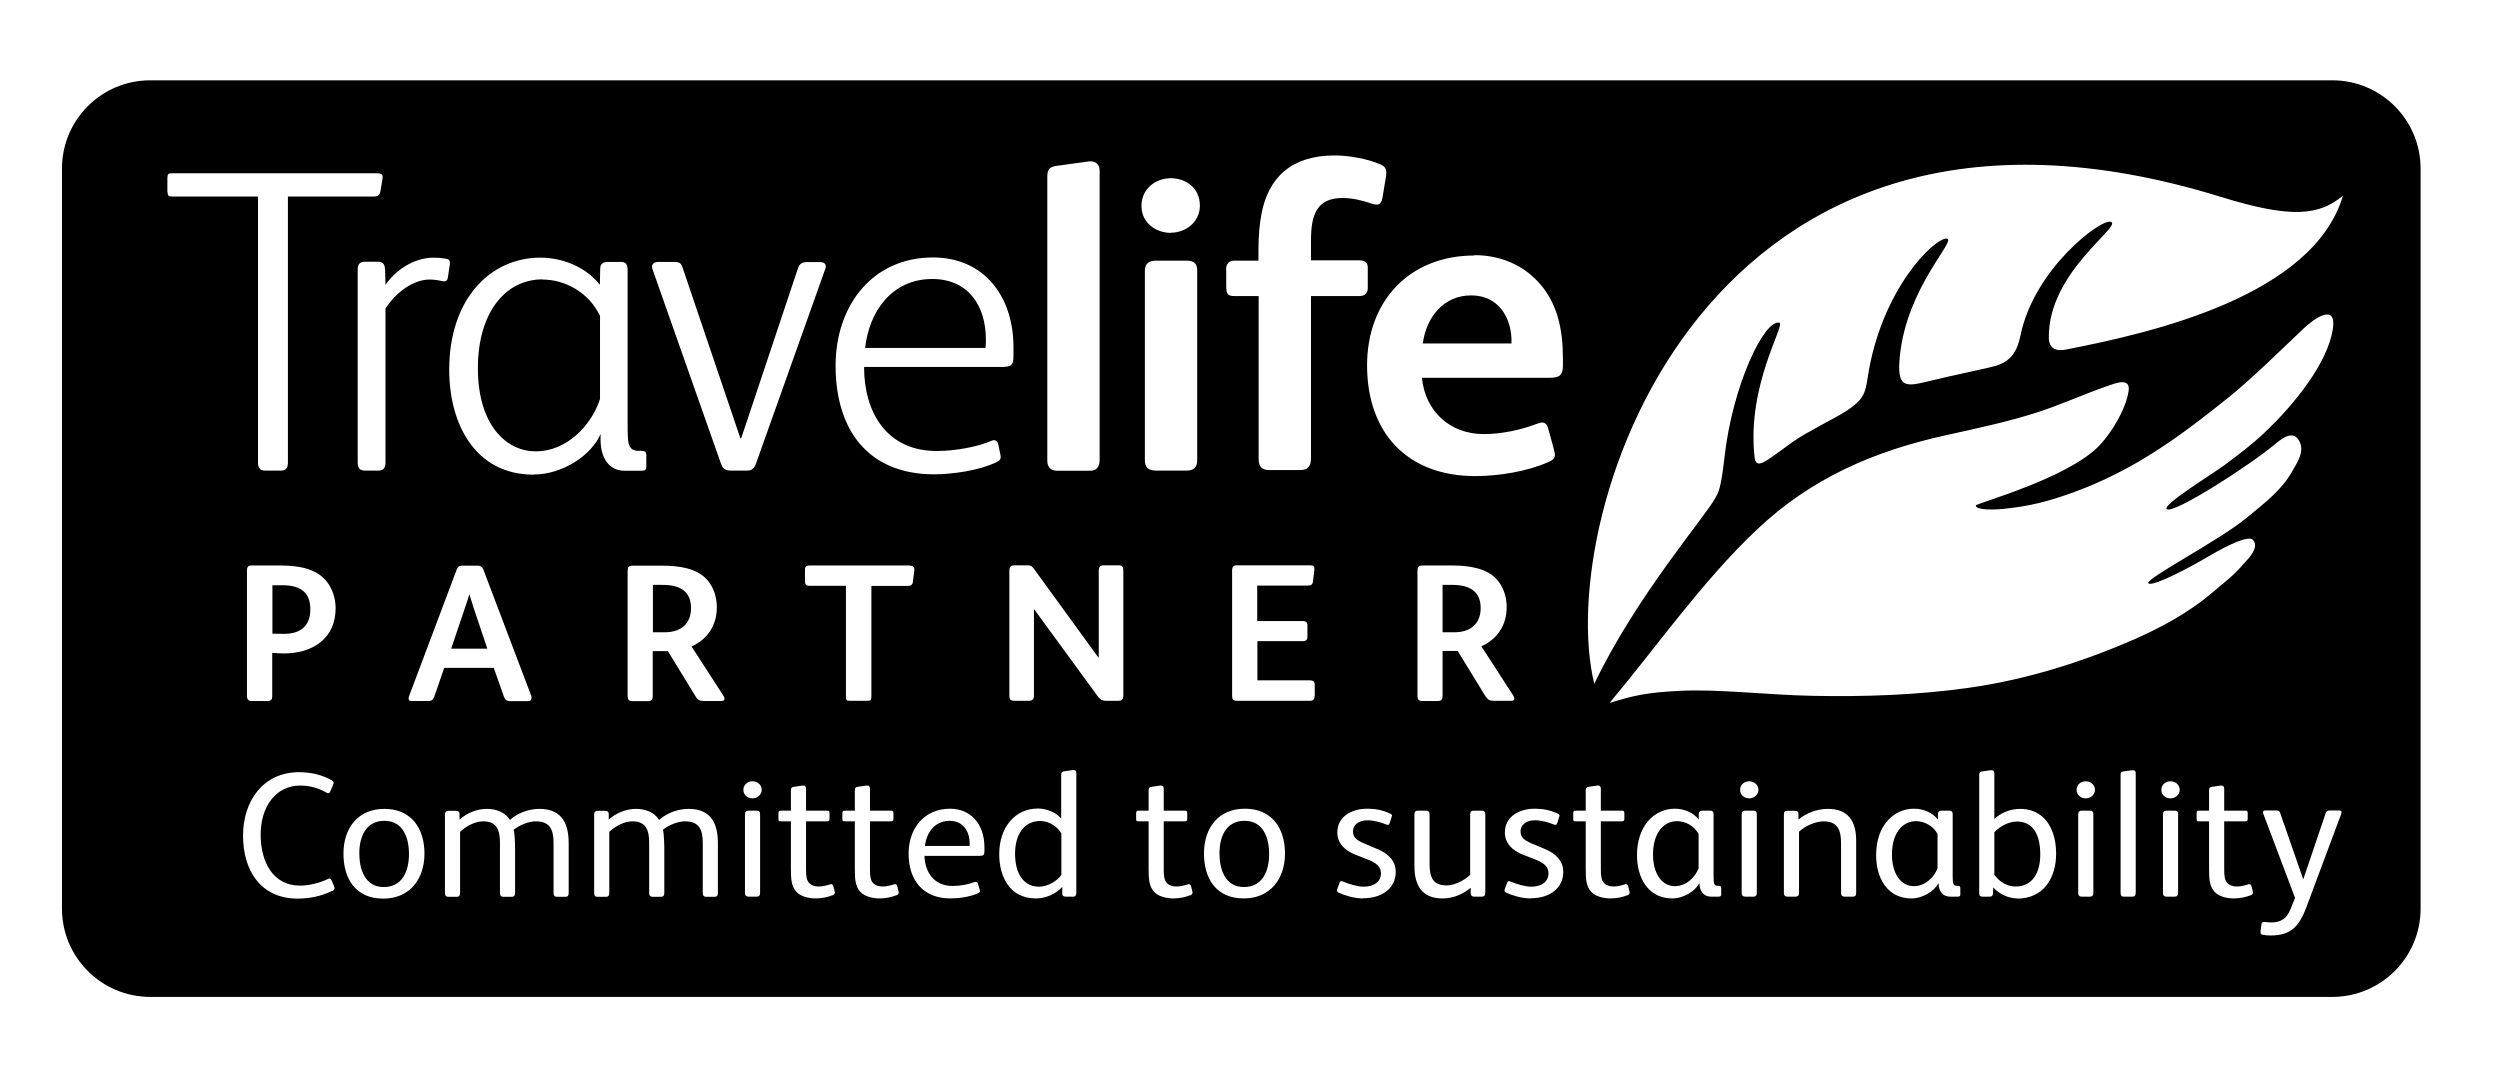 <?xml version="1.0" encoding="UTF-8"?>
<svg id="Layer_1" data-name="Layer 1" xmlns="http://www.w3.org/2000/svg" width="140.41" height="60" viewBox="0 0 140.41 60">
  <path d="m55.37,19.05c0-1.85-.97-3.38-3.01-3.38-2.29,0-3.55,1.85-3.77,3.87h6.76c.02-.17.02-.32.02-.49Z" style="stroke-width: 0px;"/>
  <path d="m58.43,46.11c-.9,0-1.42.74-1.42,1.84s.47,1.85,1.34,1.85c.47,0,1.01-.3,1.26-.66v-2.33c-.21-.38-.69-.7-1.18-.7Z" style="stroke-width: 0px;"/>
  <path d="m53.33,46.1c-.83,0-1.3.67-1.38,1.41h2.51v-.14c0-.68-.37-1.27-1.13-1.27Z" style="stroke-width: 0px;"/>
  <path d="m69.9,46.1c-1.08,0-1.41.95-1.41,1.83s.31,1.89,1.37,1.89,1.42-.92,1.42-1.85-.34-1.87-1.38-1.87Z" style="stroke-width: 0px;"/>
  <path d="m94.19,46.12c-.77,0-1.35.68-1.35,1.87,0,1.1.51,1.78,1.23,1.78.64,0,1.15-.51,1.33-1.01v-1.92c-.24-.45-.73-.72-1.21-.72Z" style="stroke-width: 0px;"/>
  <path d="m26.37,33.4h-.02c-.05.19-.12.42-.23.72l-.78,2.31h2.03l-.78-2.32c-.1-.31-.16-.54-.22-.71Z" style="stroke-width: 0px;"/>
  <path d="m15.87,32.87h-.57v2.72c.09,0,.58.01.65.01.93,0,1.48-.44,1.48-1.38,0-1-.62-1.35-1.56-1.35Z" style="stroke-width: 0px;"/>
  <path d="m84.89,19.02c-.05-1.26-.78-2.43-2.26-2.43-1.58,0-2.53,1.26-2.72,2.7h4.98s0-.22,0-.27Z" style="stroke-width: 0px;"/>
  <path d="m21.59,46.1c-1.08,0-1.41.95-1.41,1.83s.31,1.89,1.37,1.89,1.42-.92,1.42-1.85-.34-1.87-1.38-1.87Z" style="stroke-width: 0px;"/>
  <path d="m30.47,15.69c-2.09,0-3.63,1.87-3.63,4.99s1.53,4.67,3.26,4.67,3.12-1.46,3.6-2.94v-4.67c-.63-1.31-1.95-2.04-3.24-2.04Z" style="stroke-width: 0px;"/>
  <path d="m37.22,32.85h-.55v2.66h.68c.88,0,1.46-.47,1.46-1.36,0-.95-.63-1.3-1.59-1.3Z" style="stroke-width: 0px;"/>
  <path d="m107.61,46.12c-.77,0-1.35.68-1.35,1.87,0,1.1.51,1.78,1.23,1.78.64,0,1.15-.51,1.33-1.01v-1.92c-.24-.45-.73-.72-1.21-.72Z" style="stroke-width: 0px;"/>
  <path d="m81.57,32.85h-.55v2.66h.68c.88,0,1.46-.47,1.46-1.36,0-.95-.64-1.3-1.59-1.3Z" style="stroke-width: 0px;"/>
  <path d="m130.99,4.51H8.44c-2.74,0-4.96,2.22-4.96,4.96v41.56c0,2.74,2.22,4.96,4.96,4.96h122.55c2.74,0,4.96-2.22,4.96-4.96V9.47c0-2.74-2.22-4.96-4.96-4.96Zm-48.19,9.82c1.48,0,2.7.56,3.55,1.46,1.12,1.17,1.43,2.7,1.43,4.35v.37c0,.58-.19.71-.8.71h-7.12c.19,1.87,1.56,3.16,3.48,3.16,1.02,0,2.09-.24,2.99-.58.1-.02.17-.07.27-.07.17,0,.29.1.34.29l.34,1.24c.02.12.05.22.05.29,0,.17-.1.29-.39.41-1.19.53-2.82.78-4.08.78-3.82,0-6.08-2.43-6.08-6.22,0-3.65,2.41-6.17,6.03-6.17Zm-13.94.8c0-.29.15-.49.46-.49h1.36v-.66c0-.8.07-1.43.17-1.97.39-2.04,1.68-3.28,4.11-3.28.8,0,1.87.19,2.58.51.24.1.32.24.32.46,0,.12-.02.27-.05.41l-.17,1.02c-.05.22-.12.36-.32.36-.1,0-.17-.02-.27-.05-.49-.17-1.07-.32-1.65-.32-1.46,0-1.77.97-1.77,2.38v1.12h2.7c.29,0,.49.1.49.41v1.14c0,.32-.19.46-.49.46h-2.7v9.09c0,.44-.15.68-.61.68h-1.75c-.41,0-.58-.22-.58-.63v-9.14h-1.31c-.44,0-.51-.1-.51-.61v-.92Zm-10.04-5.23c0-.41.17-.53.49-.58l1.75-.24s.12-.02.17-.02c.29,0,.53.15.53.53v16.24c0,.41-.19.61-.53.61h-1.85c-.34,0-.56-.17-.56-.58v-15.95h0Zm-37.19,5.25l.02.85c.49-.73,1.51-1.53,2.72-1.53.17,0,.46.02.71.07.15.02.19.12.19.22v.05l-.12.8c-.02.12-.1.19-.19.19h-.05c-.24-.05-.51-.1-.78-.1-.87,0-1.85.66-2.48,1.63v8.66c0,.29-.12.44-.39.44h-.78c-.27,0-.39-.15-.39-.44v-10.85c0-.29.12-.44.39-.44h.75c.28,0,.39.15.39.44Zm-12.23-4.37v-.76c0-.24.05-.29.27-.29h11.48c.24,0,.34.05.34.19v.07l-.12.73c-.05.32-.22.32-.51.32h-4.69v14.95c0,.29-.12.44-.39.44h-.9c-.27,0-.39-.15-.39-.44v-14.95h-4.76c-.24,0-.32-.02-.32-.27Zm9.25,39.26c-.61.29-1.24.43-1.93.43-2.09,0-3.07-1.59-3.07-3.54s1.14-3.56,3.14-3.56c.66,0,1.28.14,1.83.45.08.05.12.08.12.14,0,.03-.01.07-.03.12l-.16.37c-.03.07-.07.1-.12.1-.03,0-.06-.01-.09-.03-.47-.27-.96-.4-1.49-.4-.64,0-1.21.28-1.59.76-.44.54-.62,1.27-.62,2.01,0,1.5.68,2.85,2.21,2.85.49,0,1.09-.14,1.56-.37.03-.02.06-.03.09-.03.05,0,.1.04.13.12l.13.31s.03.08.03.11c0,.07-.05.13-.14.17Zm-2.7-13.34c-.09,0-.58-.02-.66-.03v2.44c0,.17-.06.26-.28.26h-.88c-.18,0-.26-.08-.26-.3v-7.01c0-.22.06-.3.28-.3h1.59c1.16,0,2.02.22,2.56.84.35.41.55.97.55,1.56,0,1.7-1.29,2.54-2.9,2.54Zm5.58,13.77c-1.55,0-2.24-1.1-2.24-2.53s.81-2.51,2.3-2.51,2.25,1.07,2.25,2.52c0,1.41-.82,2.52-2.31,2.52Zm2.85-11.33c-.04.14-.12.23-.3.23h-.98c-.11,0-.15-.05-.15-.14,0-.03,0-.08.02-.12l2.68-7.12c.05-.13.13-.22.3-.22h.88c.17,0,.26.08.31.2l2.69,7.09c.02.05.02.1.02.14,0,.11-.05.18-.2.18h-.98c-.23,0-.31-.09-.37-.26l-.57-1.61h-2.78l-.57,1.65Zm7.56,11.02c0,.14-.06.21-.19.21h-.46c-.13,0-.2-.07-.2-.21v-2.81c0-.72-.18-1.22-.99-1.22-.41,0-.9.2-1.25.47.06.19.08.79.08,1.1v2.46c0,.14-.06.21-.19.21h-.46c-.13,0-.2-.07-.2-.21v-2.81c0-.69-.15-1.22-.94-1.22-.46,0-.94.26-1.3.59v3.44c0,.14-.06.21-.19.21h-.47c-.13,0-.19-.07-.19-.21v-4.42c0-.13.07-.2.19-.2h.43c.12,0,.2.05.2.18v.31c.43-.38.99-.6,1.53-.6s1.04.2,1.3.62c.46-.41,1.09-.62,1.67-.62.67,0,1.09.25,1.33.62.21.33.3.77.3,1.33v2.78h0Zm-1.96-23.5c-3.31,0-4.75-2.87-4.75-5.89,0-3.99,2.31-6.3,5.13-6.3,1.17,0,2.53.49,3.33,1.53l.02-.9c0-.29.17-.39.44-.39h.73c.27,0,.37.15.37.44v8.54c0,.68,0,1.14.1,1.34.1.22.27.29.51.29h.17c.19,0,.27.05.27.27v.61c0,.19-.07.24-.29.24h-.92c-.95,0-1.36-.8-1.36-1.75v-.32c-.49,1.19-2.14,2.28-3.75,2.28Zm10.34,23.5c0,.14-.06.21-.19.21h-.46c-.13,0-.2-.07-.2-.21v-2.81c0-.72-.18-1.22-.99-1.22-.41,0-.9.2-1.25.47.06.19.08.79.08,1.1v2.46c0,.14-.06.21-.19.21h-.46c-.13,0-.2-.07-.2-.21v-2.81c0-.69-.15-1.22-.94-1.22-.46,0-.94.26-1.3.59v3.44c0,.14-.06.21-.19.21h-.47c-.13,0-.19-.07-.19-.21v-4.42c0-.13.07-.2.19-.2h.43c.12,0,.2.05.2.18v.31c.43-.38.99-.6,1.53-.6s1.04.2,1.3.62c.46-.41,1.09-.62,1.67-.62.67,0,1.09.25,1.33.62.21.33.3.77.3,1.33v2.78h0Zm.2-10.79h-1c-.2,0-.33-.05-.43-.22l-1.58-2.58h-.85v2.53c0,.17-.06.28-.25.28h-.9c-.19,0-.26-.09-.26-.28v-7.01c0-.24.05-.32.3-.32h1.63c.95,0,1.97.14,2.55.81.35.41.53.94.53,1.54,0,1.01-.54,1.8-1.42,2.19l1.8,2.78c.03.05.05.11.05.15,0,.09-.06.13-.16.13Zm-.01-13.28l-3.87-10.99s-.02-.07-.02-.12c0-.15.12-.27.34-.27h.85c.34,0,.44.07.51.27l3.26,9.63h.05l3.19-9.55c.07-.24.24-.34.51-.34h.73c.17,0,.32.07.32.24,0,.05,0,.07-.02.12l-3.92,11.01c-.1.24-.24.34-.46.34h-.95c-.3,0-.44-.13-.52-.35Zm2.18,24.06c0,.14-.06.21-.19.21h-.46c-.13,0-.2-.07-.2-.21v-4.42c0-.14.07-.2.2-.2h.46c.13,0,.19.06.19.2v4.42Zm-.43-5.31c-.27,0-.51-.19-.51-.48s.24-.48.51-.48.52.19.52.48-.26.48-.52.48Zm4.49,5.44c-.23.1-.59.18-.93.18-.43,0-.86-.12-1.09-.37-.29-.32-.31-.72-.31-1.34v-2.62h-.55c-.13,0-.15-.02-.15-.15v-.31c0-.1.04-.14.13-.14h.57v-1.14c0-.14.04-.18.17-.2l.49-.07h.04c.1,0,.15.07.15.18v1.23h1.18c.09,0,.14.02.14.13v.34c0,.1-.05.13-.15.13h-1.17v2.7c0,.33.02.59.17.76.11.12.29.2.55.2.23,0,.47-.07.63-.12.02-.01.04-.01.06-.01.05,0,.1.03.12.1l.08.32s.01.03.01.04c0,.09-.06.14-.14.17Zm3.59,0c-.23.1-.59.18-.93.18-.43,0-.86-.12-1.09-.37-.29-.32-.31-.72-.31-1.34v-2.62h-.55c-.13,0-.15-.02-.15-.15v-.31c0-.1.04-.14.13-.14h.57v-1.14c0-.14.04-.18.17-.2l.49-.07h.04c.1,0,.15.07.15.18v1.23h1.18c.09,0,.14.02.14.13v.34c0,.1-.05.13-.15.13h-1.17v2.7c0,.33.02.59.17.76.11.12.29.2.55.2.23,0,.47-.07.63-.12.02-.01.04-.01.06-.01.05,0,.1.03.12.1l.08.32s.01.03.01.04c0,.09-.06.14-.14.17Zm-1.4-17.38v6.21c0,.21-.04.25-.23.25h-.97c-.2,0-.23-.04-.23-.24v-6.22h-2.05c-.19,0-.25-.08-.25-.26v-.65c0-.17.08-.23.24-.23h5.56c.29,0,.36.09.34.28l-.08.64c-.02.19-.14.23-.34.23h-1.98Zm6.35,14.89c0,.23-.04.28-.3.28h-3.07c.03.95.57,1.69,1.58,1.69.41,0,.87-.08,1.2-.21.04-.01.07-.02.1-.02.05,0,.1.02.12.09l.11.37s.01.04.01.05c0,.06-.04.09-.12.13-.43.2-1.07.29-1.53.29-1.54,0-2.36-1.01-2.36-2.52,0-1.43.89-2.52,2.33-2.52.57,0,1.03.21,1.36.55.4.41.57,1,.57,1.65v.17h0Zm-2.82-21.15c-3.72,0-5.54-2.5-5.54-6.1,0-3.38,2.07-6.08,5.47-6.08,2.87,0,4.52,2.19,4.52,5.03v.46c0,.53-.07.66-.68.66h-7.71c0,2.58,1.29,4.72,4.08,4.72,1.05,0,2.31-.24,3.04-.56.07-.02.12-.05.17-.05.12,0,.22.1.24.22l.12.56c.02.07.02.15.02.19,0,.12-.07.19-.24.27-.97.47-2.48.68-3.5.68Zm7.98,23.51c0,.13-.06.21-.15.21h-.43c-.15,0-.21-.06-.21-.19v-.36c-.33.38-.91.65-1.48.65-1.44,0-2.06-1.18-2.06-2.49,0-1.47.86-2.56,2.18-2.56.46,0,1.01.21,1.3.56v-2.44c0-.13.03-.19.16-.21l.49-.07h.05c.1,0,.15.05.15.17v6.73h0Zm2.64-11.09c0,.24-.1.3-.26.3h-.74c-.17,0-.31-.08-.42-.23l-3.58-4.9h-.02v4.84c0,.21-.1.29-.29.29h-.79c-.21,0-.3-.05-.3-.28v-7.03c0-.23.1-.3.3-.3h.72c.18,0,.26.05.37.21l3.61,4.97h.02v-4.89c0-.21.1-.29.29-.29h.83c.23,0,.26.12.26.3v7.01Zm3.75,11.22c-.23.1-.59.18-.93.18-.43,0-.86-.12-1.09-.37-.29-.32-.31-.72-.31-1.34v-2.62h-.55c-.13,0-.15-.02-.15-.15v-.31c0-.1.04-.14.13-.14h.57v-1.14c0-.14.04-.18.17-.2l.49-.07h.04c.1,0,.15.07.15.18v1.23h1.18c.09,0,.14.02.14.13v.34c0,.1-.05.13-.15.13h-1.17v2.7c0,.33.02.59.17.76.11.12.29.2.55.2.23,0,.47-.07.63-.12.02-.01.04-.01.06-.01.05,0,.1.03.12.1l.08.32s.01.03.01.04c0,.09-.06.14-.14.17Zm.4-24.46c0,.44-.19.61-.61.61h-1.7c-.44,0-.63-.17-.63-.61v-10.62c0-.41.24-.56.63-.56h1.7c.39,0,.61.12.61.56v10.62Zm-1.48-12.74c-.8,0-1.65-.53-1.65-1.51s.8-1.56,1.65-1.56,1.63.56,1.63,1.53-.83,1.53-1.63,1.53Zm4.1,37.38c-1.55,0-2.24-1.1-2.24-2.53s.81-2.51,2.3-2.51,2.25,1.07,2.25,2.52c0,1.41-.82,2.52-2.31,2.52Zm3.97-11.36c0,.18-.08.26-.26.26h-4.07c-.22,0-.3-.05-.3-.3v-7.03c0-.18.08-.28.25-.28h4.14c.18,0,.23.06.23.19v.06l-.08.66c-.02.2-.14.23-.37.23h-2.76v1.99h2.54c.21,0,.28.09.28.24v.63c0,.19-.08.26-.26.26h-2.55v2.2h2.94c.19,0,.28.08.28.25v.63h0Zm2.73,11.36c-.51,0-1.04-.17-1.37-.32-.07-.03-.1-.08-.1-.13,0-.02,0-.04.01-.06l.13-.36c.02-.06.06-.1.11-.1.02,0,.04,0,.06.01.37.16.85.3,1.19.3.58,0,.97-.28.97-.75,0-.39-.29-.6-.75-.78l-.67-.26c-.59-.23-1.03-.63-1.03-1.26,0-.88.8-1.33,1.68-1.33.43,0,.85.07,1.3.28.06.03.09.06.09.1,0,.02-.01.05-.02.08l-.11.35c-.02.07-.06.1-.11.1-.02,0-.05-.01-.08-.02-.26-.12-.73-.24-1.05-.24-.53,0-.82.28-.82.62s.2.5.62.68l.78.33c.55.23,1,.63,1,1.27,0,.92-.77,1.48-1.83,1.48Zm6.86-.32c0,.15-.06.22-.2.22h-.43c-.12,0-.19-.07-.19-.19v-.31c-.47.39-1.01.6-1.59.6-1.15,0-1.57-.74-1.57-1.81v-2.92c0-.14.07-.2.2-.2h.45c.13,0,.2.06.2.2v2.79c0,.71.16,1.21.96,1.21.44,0,1-.29,1.32-.59v-3.41c0-.14.06-.2.19-.2h.47c.13,0,.19.06.19.2v4.4Zm.03-11l-1.58-2.58h-.85v2.53c0,.17-.06.28-.25.28h-.9c-.19,0-.26-.09-.26-.28v-7.01c0-.24.05-.32.3-.32h1.63c.95,0,1.97.14,2.55.81.35.41.53.94.53,1.54,0,1.01-.54,1.8-1.42,2.19l1.8,2.78c.03.05.05.11.05.15,0,.09-.06.13-.16.13h-1c-.2,0-.33-.05-.43-.22Zm2.52,11.32c-.51,0-1.04-.17-1.37-.32-.07-.03-.1-.08-.1-.13,0-.02,0-.04.01-.06l.13-.36c.02-.06.06-.1.11-.1.02,0,.04,0,.06.01.37.16.85.3,1.19.3.58,0,.97-.28.97-.75,0-.39-.29-.6-.75-.78l-.67-.26c-.59-.23-1.03-.63-1.03-1.26,0-.88.8-1.33,1.68-1.33.43,0,.85.07,1.3.28.06.03.09.06.09.1,0,.02-.01.05-.02.08l-.11.35c-.02.07-.06.1-.11.1-.02,0-.05-.01-.08-.02-.26-.12-.73-.24-1.05-.24-.53,0-.82.28-.82.62s.2.5.62.68l.78.33c.55.23,1,.63,1,1.27,0,.92-.77,1.48-1.82,1.48Zm5.42-.18c-.23.1-.59.18-.93.18-.43,0-.86-.12-1.09-.37-.29-.32-.31-.72-.31-1.34v-2.62h-.55c-.13,0-.15-.02-.15-.15v-.31c0-.1.04-.14.13-.14h.57v-1.14c0-.14.04-.18.17-.2l.49-.07h.04c.1,0,.15.07.15.18v1.23h1.18c.09,0,.14.02.14.13v.34c0,.1-.05.13-.15.13h-1.17v2.7c0,.33.02.59.17.76.11.12.29.2.55.2.23,0,.47-.07.63-.12.02-.01.04-.01.06-.01.05,0,.1.03.12.1l.08.32s.01.03.01.04c0,.09-.06.14-.14.17Zm5.28-.05c0,.1-.05.13-.15.13h-.42c-.44,0-.65-.34-.65-.74h-.02c-.23.44-.89.84-1.5.84-1.38,0-1.99-1.17-1.99-2.43,0-1.67.99-2.61,2.13-2.61.5,0,1.04.21,1.34.61v-.33c.01-.12.09-.17.2-.17h.45c.12,0,.18.06.18.19v3.49c0,.23.01.39.05.45.04.07.09.09.17.09h.07c.09,0,.14.02.14.13v.34h0Zm2-.08c0,.14-.06.21-.19.21h-.46c-.13,0-.2-.07-.2-.21v-4.42c0-.14.07-.2.2-.2h.46c.13,0,.19.06.19.2v4.42Zm-.43-5.31c-.27,0-.51-.19-.51-.48s.24-.48.51-.48.52.19.52.48-.26.48-.52.48Zm6.01,5.31c0,.14-.05.21-.19.21h-.47c-.13,0-.19-.07-.19-.21v-2.8c0-.71-.18-1.22-.98-1.22-.46,0-1.03.26-1.38.58v3.44c0,.14-.06.21-.19.21h-.47c-.12,0-.19-.07-.19-.2v-4.42c0-.14.05-.2.19-.2h.44c.12,0,.19.05.19.18v.31c.47-.39,1.07-.6,1.65-.6,1.15,0,1.59.7,1.59,1.79v2.94Zm5.85.08c0,.1-.05.13-.15.13h-.42c-.44,0-.65-.34-.65-.74h-.02c-.23.44-.89.84-1.5.84-1.38,0-1.99-1.17-1.99-2.43,0-1.67.99-2.61,2.13-2.61.5,0,1.04.21,1.34.61v-.33c.01-.12.09-.17.2-.17h.45c.12,0,.18.06.18.19v3.49c0,.23.01.39.05.45.04.07.09.09.17.09h.07c.09,0,.14.02.14.13v.34h0Zm3.19.23c-.51,0-1.05-.28-1.34-.62l-.02.36c-.01.12-.06.16-.2.16h-.38c-.13,0-.19-.05-.19-.19v-6.63c0-.13.02-.19.15-.21l.49-.07h.05c.1,0,.16.05.16.17v2.57c.31-.3.83-.57,1.44-.57.54,0,.95.17,1.27.45.52.46.76,1.23.76,2.06,0,1.37-.7,2.53-2.19,2.53Zm4.28-.31c0,.14-.06.21-.19.21h-.46c-.13,0-.2-.07-.2-.21v-4.42c0-.14.07-.2.2-.2h.46c.13,0,.19.06.19.2v4.42Zm-.43-5.31c-.27,0-.51-.19-.51-.48s.24-.48.51-.48.52.19.52.48-.26.48-.52.48Zm2.81,5.31c0,.14-.06.21-.18.21h-.49c-.12,0-.18-.06-.18-.2v-6.63c0-.14.03-.18.15-.2l.5-.07h.05c.09,0,.15.04.15.17v6.72h0Zm2.38,0c0,.14-.06.21-.19.21h-.46c-.13,0-.2-.07-.2-.21v-4.42c0-.14.07-.2.2-.2h.46c.13,0,.19.06.19.2v4.42Zm-.43-5.31c-.27,0-.51-.19-.51-.48s.24-.48.51-.48.52.19.52.48c0,.29-.26.48-.52.48Zm4.5,5.44c-.23.1-.59.18-.93.18-.43,0-.86-.12-1.09-.37-.29-.32-.31-.72-.31-1.34v-2.62h-.55c-.13,0-.15-.02-.15-.15v-.31c0-.1.04-.14.13-.14h.57v-1.14c0-.14.04-.18.17-.2l.49-.07h.04c.1,0,.15.07.15.18v1.23h1.18c.09,0,.14.02.14.13v.34c0,.1-.05.13-.15.13h-1.17v2.7c0,.33.02.59.17.76.11.12.29.2.55.2.23,0,.47-.07.63-.12.02-.01.04-.01.06-.01.05,0,.1.03.12.1l.08.32s.01.03.01.04c0,.09-.06.14-.14.17Zm-.38-18.63c-.6.72-1.09,1.05-1.74,1.61-1.41,1.21-3.06,2.05-4.39,2.64-2.98,1.3-6.12,2.28-9.32,2.73-2.9.41-5.87.51-8.79.45-2.51-.05-5.31-.39-7.43-.28-1.92.1-2.53.25-3.95.68,2.72-3.25,5.2-6.83,8.29-9.75,3.05-2.88,6.57-4.4,10.62-5.29,1.71-.38,3.43-.74,5.11-1.28,1.33-.43,2.59-1.01,3.91-1.47.49-.17,1.34-.52,1.22.28-.16,1.03-.96,2.34-1.63,3.04-1.77,1.87-6.95,3.26-6.95,3.38,0,.28,1.09.24,1.56.19,1.48-.15,2.51-.42,3.9-.92,3.41-1.24,5.95-3.1,8.76-5.36,1.26-1.01,3.04-2.76,4.2-3.86.59-.56,1.86-1.45,1.63.05-.29,1.87-2.11,4.19-3.87,5.84-.72.68-1.41,1.19-2.21,1.79-.69.51-3.49,2.22-3.25,2.47.32.34,4.67-2.45,6.13-3.68.44-.37,1.05-.78,1.36-.05.23.56-.17,1.13-.44,1.61-.6,1.06-1.53,1.77-2.57,2.62-1.59,1.31-5.82,3.48-5.5,3.68.29.18,2.41-.95,3.4-1.54.15-.09,2.14-1.27,2.46-.91.36.4-.15.95-.49,1.32Zm5.47,14.07l-1.95,5.22c-.44,1.18-.94,1.6-2.02,1.6-.15,0-.3-.01-.45-.04-.09-.02-.11-.08-.11-.15v-.05l.05-.38c.01-.1.06-.14.15-.14h.04c.11.01.25.03.35.03.55,0,.88-.22,1.09-.74l.26-.64-1.79-4.74s-.01-.05-.01-.07c0-.06.03-.1.11-.1h.66c.1,0,.16.04.19.13l1.3,3.74,1.26-3.72c.04-.11.09-.15.21-.15h.55c.09,0,.13.04.13.1,0,.03-.01.06-.02.09Zm-15.44-26.09c-.55.11-.97-.03-.98-.66-.05-3.68,4.13-6.26,3.49-6.51-.54-.21-4.31,2.63-5.08,6.37-.18.9-.53,1.46-1.4,1.72-.44.13-2.33.51-3.97.91-1.18.29-1.57.21-1.41-1.43.38-3.93,3.26-6.59,2.63-6.63-.69-.04-3.68,2.86-4.43,7.78-.14.94-.24,1.26-1.2,1.9-.52.35-2.28,1.21-3,1.73-1.56,1.11-2.07,1.64-2.16.84-.44-4.06,1.78-7.45,1.39-7.53-.85-.17-2.63,3.53-3.08,7.59-.2,1.8-.36,1.98-.49,2.22-.55,1.06-4.45,5.52-6.82,10.48-2.31-9.52,6.24-36.31,35.2-27.35,4,1.24,5.52,1.03,6.85-.07-1.66,5.59-10.55,7.67-15.55,8.64Z" style="stroke-width: 0px;"/>
  <path d="m113.28,46.14c-.46,0-.96.27-1.27.6v2.39c.27.38.71.66,1.19.66,1,0,1.39-.84,1.39-1.8,0-1.06-.37-1.85-1.31-1.85Z" style="stroke-width: 0px;"/>
</svg>